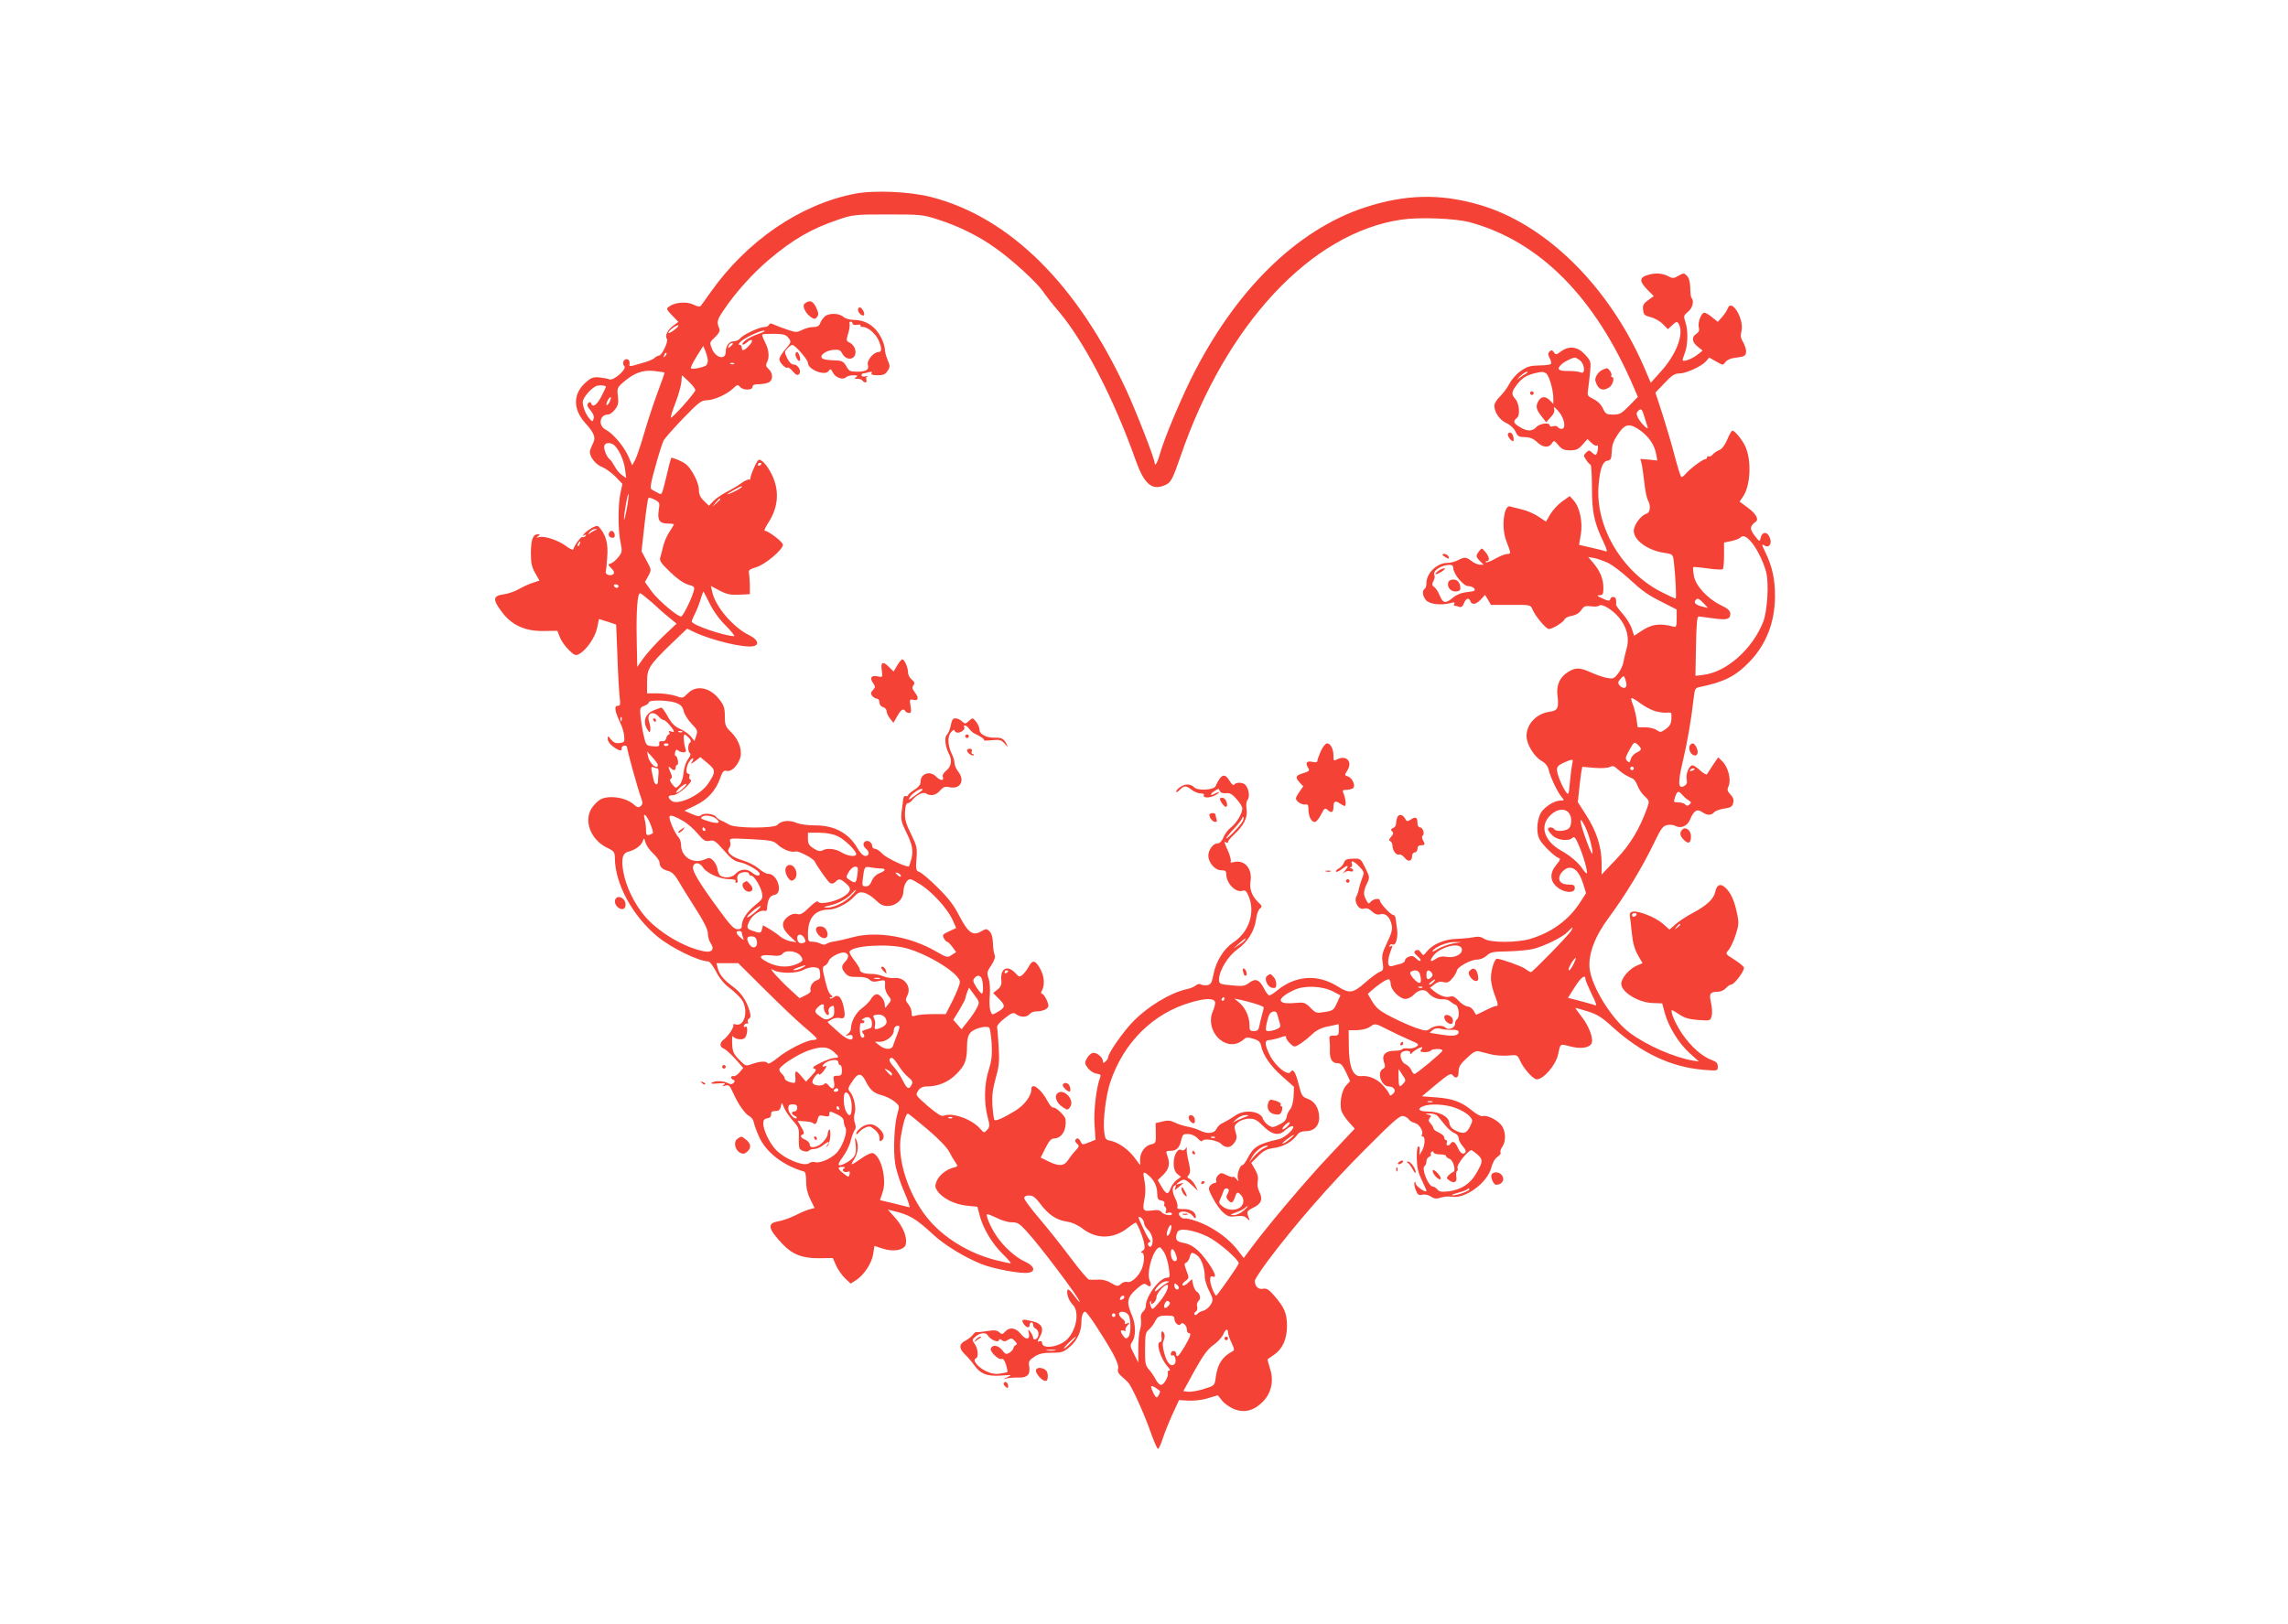 <?xml version="1.0" standalone="no"?>
<!DOCTYPE svg PUBLIC "-//W3C//DTD SVG 20010904//EN"
 "http://www.w3.org/TR/2001/REC-SVG-20010904/DTD/svg10.dtd">
<svg version="1.0" xmlns="http://www.w3.org/2000/svg"
 width="1280pt" height="909pt" viewBox="0 0 1280 909"
 preserveAspectRatio="xMidYMid meet">
<g transform="translate(0,909) scale(0.1,-0.1)"
fill="#f44336" stroke="none">
<path d="M4783 8006 c-306 -59 -607 -265 -811 -556 -25 -36 -49 -69 -53 -73
-3 -5 -21 -1 -39 8 -37 19 -104 14 -136 -10 -18 -13 -17 -15 16 -50 l35 -36
-28 -21 c-33 -24 -49 -58 -36 -74 10 -13 -28 -94 -45 -94 -5 0 -17 -6 -25 -14
-9 -7 -34 -18 -56 -24 -22 -6 -50 -14 -63 -18 -13 -3 -22 -3 -21 2 4 21 -2 34
-15 34 -19 0 -27 -25 -13 -39 16 -16 -61 -83 -83 -74 -8 4 -34 8 -56 11 -35 3
-47 -1 -77 -28 -72 -63 -73 -149 -3 -227 53 -59 61 -82 41 -119 -8 -16 -15
-35 -15 -42 0 -30 31 -70 67 -85 21 -8 55 -33 77 -55 l38 -40 -11 -51 c-14
-67 -14 -202 0 -274 11 -52 10 -58 -12 -85 -13 -17 -32 -32 -42 -35 -17 -5
-17 -7 3 -27 15 -15 19 -25 12 -32 -14 -14 -48 -5 -43 13 2 8 6 44 8 80 6 70
-5 118 -36 158 -17 22 -19 22 -48 8 -16 -9 -36 -24 -44 -33 -12 -15 -12 -16 0
-9 10 5 12 4 7 -4 -4 -6 -12 -9 -17 -6 -7 5 -43 -42 -52 -69 -2 -6 -20 3 -40
18 -42 32 -122 59 -151 50 -17 -4 -18 -3 -6 5 13 9 13 11 -2 11 -27 0 -38 -32
-38 -107 0 -53 5 -77 24 -110 l24 -42 -36 -12 c-21 -6 -55 -22 -78 -35 -22
-13 -62 -27 -87 -30 -60 -8 -62 -29 -9 -99 55 -74 131 -108 233 -106 l77 1 15
-38 c8 -20 31 -52 50 -70 29 -29 38 -32 55 -23 42 22 91 93 102 145 l11 52 48
-15 48 -16 7 -174 c3 -96 9 -198 12 -227 6 -47 5 -54 -11 -54 -20 0 -16 -30
15 -95 11 -22 21 -56 22 -75 3 -32 1 -35 -26 -38 -22 -3 -34 3 -48 20 -17 22
-18 22 -18 2 0 -11 13 -30 30 -42 32 -24 51 -28 48 -10 -2 6 4 13 13 15 9 2
16 -2 17 -9 1 -19 58 -226 76 -275 13 -37 13 -43 0 -54 -12 -10 -19 -8 -37 8
-44 40 -137 55 -187 30 -13 -7 -35 -28 -48 -47 -49 -72 -8 -180 86 -225 38
-18 41 -23 42 -59 1 -143 100 -323 238 -437 78 -64 230 -138 283 -139 9 0 28
-24 45 -57 19 -38 46 -70 78 -94 26 -20 56 -49 67 -65 37 -57 15 -149 -33
-137 -13 3 -20 2 -16 -2 8 -9 -27 -63 -54 -83 -23 -17 -23 -41 1 -50 10 -4 39
-30 64 -57 l45 -51 -20 -24 c-11 -14 -27 -24 -34 -22 -17 4 -19 -15 -1 -21 9
-3 9 -8 1 -17 -9 -9 -17 -9 -32 -1 -25 13 -72 14 -91 2 -8 -5 5 -7 35 -4 38 3
46 2 34 -7 -12 -9 -11 -10 8 -5 19 6 25 0 43 -40 28 -63 66 -118 91 -131 12
-6 23 -22 25 -34 2 -13 15 -50 30 -82 38 -86 135 -161 251 -194 8 -2 12 -23
12 -57 0 -37 8 -68 24 -100 l23 -47 -26 -7 c-14 -3 -51 -18 -81 -34 -30 -15
-74 -30 -97 -34 -63 -10 -57 -41 26 -128 54 -57 111 -79 203 -78 l77 1 19 -43
c11 -23 33 -55 50 -71 l31 -29 30 19 c45 29 88 95 96 147 l7 45 45 -15 c62
-21 127 -8 131 27 6 41 -16 95 -59 144 l-42 47 29 -7 c95 -23 126 -42 224
-132 64 -60 177 -128 271 -166 72 -28 224 -56 264 -48 41 7 31 38 -19 61 -55
24 -125 88 -165 150 -31 48 -57 109 -49 116 2 2 26 -7 53 -20 26 -14 65 -25
85 -25 32 0 44 -7 81 -48 74 -79 299 -378 299 -397 0 -5 -14 12 -32 36 -18 25
-33 38 -36 31 -7 -21 7 -61 30 -84 37 -37 22 -137 -30 -191 -43 -45 -142 -60
-142 -22 0 9 -6 12 -15 9 -13 -5 -13 -2 1 23 28 48 14 77 -43 90 -53 13 -62
10 -47 -14 14 -23 34 -28 34 -9 0 9 5 16 10 16 6 0 10 -7 10 -15 0 -9 7 -18
15 -21 8 -4 15 -16 15 -29 0 -13 -7 -25 -15 -29 -9 -3 -15 0 -15 7 0 7 -7 22
-15 33 -15 18 -15 18 -9 -8 8 -36 -17 -38 -44 -4 -27 35 -63 42 -87 16 -16
-18 -20 -19 -35 -5 -13 11 -27 13 -70 6 -30 -5 -57 -7 -59 -5 -2 2 -11 -6 -20
-17 -9 -11 -27 -25 -41 -32 -35 -18 -36 -43 -3 -75 16 -15 39 -42 52 -60 35
-50 73 -65 150 -60 63 5 65 5 36 -9 -24 -11 -25 -13 -5 -7 14 3 43 6 66 5 50
-2 69 16 62 62 -5 28 -1 35 29 55 26 17 49 22 97 22 57 0 66 3 102 34 40 34
64 86 64 139 0 32 9 57 21 57 11 0 103 -141 156 -236 22 -41 32 -70 28 -83 -4
-14 1 -27 17 -41 13 -11 30 -27 38 -35 19 -17 94 -182 131 -290 16 -44 32 -81
37 -83 4 -1 16 24 26 55 10 32 35 94 55 138 l37 80 51 -3 c29 -2 77 3 109 13
l57 17 24 -30 c13 -17 44 -38 68 -48 58 -22 110 -8 159 41 48 48 64 118 41
186 -9 28 -15 52 -13 53 2 2 18 13 36 25 48 33 72 88 72 163 -1 70 -14 101
-72 168 -30 34 -42 42 -63 38 -26 -5 -45 14 -45 45 0 7 33 58 74 113 145 194
343 422 538 617 171 172 201 197 220 191 13 -3 26 -12 30 -19 4 -7 19 -16 33
-19 26 -7 51 -49 39 -67 -3 -5 0 -9 5 -9 16 0 13 -51 -4 -80 l-15 -25 2 25 c2
14 -1 25 -7 25 -6 0 -10 -28 -9 -67 1 -51 8 -81 28 -121 14 -30 26 -57 26 -61
0 -15 -60 26 -61 42 0 11 -2 12 -6 4 -3 -7 1 -27 8 -43 10 -25 16 -29 36 -25
14 4 33 0 48 -10 19 -13 31 -14 55 -6 16 6 45 8 64 5 74 -12 196 78 218 160 7
29 21 53 35 63 13 8 21 19 18 24 -4 6 1 20 9 32 23 32 20 90 -5 122 -24 30
-82 58 -104 50 -8 -3 -34 10 -58 30 -61 50 -109 68 -202 75 l-80 6 80 67 c66
55 82 64 91 52 19 -24 34 -16 34 19 0 27 9 42 46 76 33 32 51 42 67 38 12 -3
42 -11 67 -17 25 -7 68 -9 97 -7 51 5 52 5 68 -31 20 -44 73 -102 92 -102 38
0 105 78 119 137 14 66 10 62 66 48 55 -15 101 -11 119 11 18 22 -8 98 -53
155 -21 27 -37 49 -34 49 2 0 33 -9 69 -20 52 -16 79 -33 138 -87 164 -148
329 -225 512 -240 77 -6 77 -6 77 19 0 18 -8 27 -34 36 -52 19 -114 73 -162
142 -38 54 -70 127 -61 137 2 1 20 -9 42 -24 29 -20 55 -27 106 -31 67 -5 68
-4 75 23 4 15 2 48 -4 74 -12 51 -5 61 39 61 14 0 34 9 44 20 10 11 23 20 29
20 19 0 78 80 72 96 -3 8 -28 28 -55 45 -49 30 -49 32 -32 51 10 10 28 48 40
83 19 60 20 70 8 127 -15 71 -35 114 -66 142 -27 24 -47 15 -55 -24 -8 -40
-47 -77 -126 -119 -34 -18 -77 -46 -96 -63 l-34 -30 -40 35 c-41 35 -135 72
-167 65 -12 -2 -17 -11 -15 -23 2 -11 7 -54 11 -96 5 -53 15 -89 33 -122 l27
-47 -33 -14 c-40 -17 -86 -70 -86 -101 0 -47 96 -106 176 -108 l53 -2 15 -56
c22 -77 77 -166 138 -222 l52 -47 -34 5 c-107 19 -256 84 -352 155 -99 74
-212 254 -225 359 -9 80 29 181 108 287 88 118 187 281 249 410 42 87 52 102
77 107 15 3 36 1 46 -5 31 -16 67 -1 82 36 21 50 39 61 67 42 28 -20 52 -20
67 -2 6 8 32 17 56 21 37 5 46 11 51 31 5 18 0 32 -15 48 -19 20 -20 27 -10
49 15 34 -4 107 -36 137 l-23 22 -29 -43 c-15 -24 -31 -47 -34 -52 -3 -4 -21
6 -39 23 -18 17 -38 29 -44 27 -19 -6 -36 -51 -30 -79 4 -20 0 -29 -15 -37
-33 -18 -35 19 -7 137 25 104 48 237 61 354 5 49 10 59 28 62 141 29 204 60
282 140 96 99 145 224 145 371 0 96 -15 164 -55 247 -21 43 -21 46 -3 35 23
-15 41 7 31 38 -12 41 -44 44 -53 5 -6 -24 -6 -23 -34 13 -29 37 -27 53 7 78
18 13 0 45 -45 78 l-46 34 18 26 c45 64 50 212 11 289 -20 39 -57 82 -69 82
-5 0 -18 -22 -29 -50 -14 -32 -30 -53 -45 -59 -13 -5 -30 -16 -37 -25 -7 -9
-17 -13 -22 -10 -5 3 -9 0 -9 -5 0 -6 -5 -11 -11 -11 -14 0 -88 -56 -111 -84
-9 -11 -20 -18 -23 -14 -4 4 -21 58 -37 120 -16 62 -47 166 -68 232 l-39 119
51 53 c40 43 57 54 82 54 38 0 124 39 150 68 l18 21 39 -22 c38 -22 38 -22 52
-3 10 13 31 22 63 25 41 5 50 10 52 29 2 13 -5 37 -15 55 -15 24 -17 40 -11
62 18 67 -55 190 -77 128 -3 -10 -17 -31 -30 -46 l-25 -28 -31 25 c-17 14 -36
26 -44 26 -17 0 -39 -55 -31 -83 4 -16 0 -26 -14 -35 -28 -17 -25 -47 8 -72
l27 -22 -29 -23 c-29 -23 -74 -40 -82 -32 -2 2 3 20 11 40 18 43 20 131 3 177
-10 31 -9 35 15 55 26 20 36 62 20 78 -4 4 -7 30 -7 57 -1 33 -7 55 -19 67
-16 16 -18 16 -47 0 -27 -16 -32 -16 -59 -2 -35 18 -76 19 -120 4 -40 -14 -39
-35 5 -80 l36 -36 -32 -23 c-25 -18 -31 -28 -28 -54 3 -27 8 -32 43 -41 22 -5
53 -23 68 -39 l28 -28 25 23 c21 20 26 21 34 9 34 -54 -10 -173 -102 -273
l-53 -59 -38 89 c-197 452 -550 800 -921 907 -219 64 -415 59 -641 -15 -383
-126 -729 -468 -973 -961 -69 -142 -148 -331 -173 -418 -12 -45 -29 -75 -29
-52 0 23 -103 288 -158 407 -274 593 -652 968 -1091 1082 -120 31 -319 40
-428 19z m469 -146 c110 -35 227 -93 317 -158 96 -68 231 -192 266 -243 16
-24 56 -75 89 -113 142 -168 308 -489 427 -825 49 -139 91 -177 164 -147 36
15 44 31 90 164 254 739 731 1249 1235 1323 102 15 303 7 384 -15 390 -107
700 -419 916 -924 l23 -53 -49 -50 c-42 -43 -53 -49 -89 -49 -37 0 -43 3 -58
35 -10 22 -31 42 -53 52 -34 17 -35 19 -29 58 3 22 8 66 11 97 5 54 4 58 -29
94 -41 45 -89 51 -135 17 -26 -19 -29 -20 -39 -4 -9 13 -14 13 -24 4 -10 -10
-10 -17 1 -38 7 -14 10 -28 6 -32 -4 -4 -34 -8 -66 -8 -49 -1 -67 -6 -102 -31
-24 -16 -52 -48 -64 -72 -12 -23 -36 -55 -53 -71 -17 -16 -31 -39 -31 -51 0
-37 29 -80 68 -98 22 -10 42 -29 50 -47 12 -26 19 -31 53 -31 29 -1 48 -9 68
-28 32 -31 66 -34 83 -7 11 18 13 17 36 -10 19 -23 32 -29 66 -29 34 0 46 6
69 31 l28 32 23 -22 c12 -12 26 -18 29 -14 9 8 9 -20 1 -42 -6 -14 -8 -14 -26
1 -17 16 -20 16 -35 1 -15 -15 -15 -18 1 -41 9 -14 20 -26 24 -26 4 0 8 -57 8
-127 0 -139 12 -197 64 -305 22 -47 24 -58 11 -53 -9 4 -46 13 -82 21 l-65 15
9 54 c13 68 -4 154 -38 193 l-23 26 -41 -29 c-23 -16 -53 -48 -67 -71 l-25
-43 -42 28 c-23 16 -64 33 -92 40 -27 7 -58 14 -67 17 -35 10 -50 -118 -22
-191 28 -72 28 -75 6 -75 -11 0 -41 -12 -66 -26 -26 -15 -50 -24 -53 -20 -4 3
-1 6 5 6 18 0 14 25 -8 51 -20 24 -20 24 -35 5 -20 -26 -19 -32 5 -56 l20 -20
-21 0 c-11 0 -32 9 -46 20 -31 24 -39 24 -77 5 -15 -8 -42 -15 -58 -15 -59 0
-118 -57 -118 -113 0 -14 -4 -29 -10 -32 -15 -10 -12 -41 8 -64 19 -22 83 -30
136 -16 21 6 27 5 22 -4 -4 -6 -3 -11 3 -11 5 0 16 -3 25 -6 11 -4 19 2 26 20
11 29 28 34 36 11 9 -22 32 -18 59 11 l23 25 17 -28 16 -28 111 0 c109 1 111
0 121 -25 16 -38 76 -110 92 -110 20 0 82 38 88 54 3 8 22 17 41 20 23 4 42
16 53 33 14 21 22 24 54 20 20 -3 41 -1 46 4 13 13 71 -21 107 -63 47 -54 63
-117 46 -177 -7 -25 -15 -59 -18 -76 -2 -16 -15 -45 -29 -63 -22 -29 -28 -32
-61 -26 -20 3 -60 17 -89 30 -63 29 -88 30 -130 4 -46 -28 -67 -73 -60 -131 9
-71 2 -86 -44 -92 -73 -10 -129 -68 -129 -136 0 -45 41 -114 84 -139 24 -14
36 -30 41 -54 9 -38 50 -125 73 -150 14 -17 13 -18 -7 -18 -29 0 -70 -22 -100
-54 -31 -33 -41 -119 -18 -163 16 -31 84 -97 108 -105 10 -3 7 -13 -14 -37
-38 -46 -37 -91 4 -125 39 -33 99 -37 99 -6 0 16 -7 20 -34 20 -44 0 -63 22
-48 55 7 14 24 30 38 36 37 13 69 -17 91 -87 l16 -52 -32 -50 c-64 -100 -160
-170 -280 -206 -74 -22 -223 -22 -257 0 -18 12 -34 15 -62 9 -20 -4 -64 -8
-97 -9 -67 -3 -131 -31 -163 -71 -19 -24 -20 -24 -33 -5 -10 14 -18 17 -29 11
-12 -8 -10 -13 9 -31 14 -11 21 -23 18 -26 -3 -4 -13 1 -22 10 -9 9 -20 16
-25 16 -19 0 -40 -13 -40 -25 0 -7 -12 -16 -27 -19 -16 -4 -35 -9 -44 -12 -30
-9 -31 31 -3 100 6 15 4 17 -6 11 -9 -5 -11 -4 -6 4 4 6 11 9 16 6 18 -11 32
37 26 84 -4 25 -8 54 -9 64 -1 9 -7 17 -13 17 -14 0 -74 66 -74 80 0 16 -36
11 -51 -6 -11 -14 -14 -13 -25 8 -18 31 -17 51 3 93 17 35 16 37 -9 88 -25 52
-27 53 -68 52 -34 -1 -45 -5 -51 -22 -4 -12 -18 -27 -29 -33 -12 -6 -19 -14
-16 -18 4 -3 20 4 36 17 33 24 39 18 13 -13 -14 -16 -15 -18 -2 -8 9 7 24 10
33 6 9 -3 16 -1 16 5 0 6 -6 11 -12 12 -10 0 -10 2 -1 5 7 3 9 12 6 20 -9 24
12 16 42 -16 27 -29 28 -32 16 -63 -7 -17 -15 -43 -18 -57 -2 -14 -9 -35 -15
-47 -15 -31 14 -77 43 -68 14 5 28 0 44 -15 17 -16 31 -21 48 -16 30 7 54 -17
63 -62 5 -23 -2 -47 -26 -97 -27 -56 -31 -73 -25 -110 6 -41 4 -46 -17 -54
-13 -5 -49 -32 -81 -60 -68 -60 -88 -62 -152 -22 -114 72 -239 63 -343 -24
-16 -14 -35 -25 -41 -25 -6 0 -19 17 -30 39 -26 50 -47 58 -83 31 -25 -19 -37
-20 -98 -14 -67 6 -70 8 -70 33 0 49 49 130 102 168 58 42 96 102 105 169 3
27 13 54 22 60 13 10 12 15 -10 35 -36 35 -50 74 -43 118 11 70 -33 121 -93
107 -16 -5 -22 -3 -18 3 3 6 -3 32 -14 57 -24 53 -25 58 -11 49 6 -3 10 -2 10
4 0 5 14 22 31 38 56 51 80 98 73 143 -4 26 -2 45 6 55 13 16 7 60 -12 82 -13
16 -54 17 -64 2 -3 -6 -14 2 -25 21 -28 46 -47 39 -79 -30 -10 -22 -103 -26
-120 -5 -7 8 -24 15 -38 15 -25 0 -62 -25 -62 -42 0 -4 9 1 20 12 25 25 35 25
67 0 14 -11 37 -20 50 -20 13 0 22 -4 18 -9 -9 -16 28 -18 58 -4 15 7 27 16
27 19 0 2 -9 0 -21 -6 -30 -17 -34 -6 -5 13 22 15 25 15 30 1 4 -10 16 -14 34
-13 22 3 36 -5 60 -33 18 -19 32 -43 32 -52 0 -28 -31 -80 -62 -105 -17 -13
-37 -39 -44 -58 -9 -21 -21 -33 -34 -33 -23 0 -50 -36 -50 -68 0 -39 37 -82
71 -82 23 0 29 -4 29 -20 0 -53 52 -107 91 -95 15 5 22 -1 34 -29 39 -92 3
-202 -86 -260 -52 -35 -96 -105 -110 -177 -9 -48 -15 -58 -34 -62 -13 -2 -30
0 -37 4 -7 5 -19 2 -28 -5 -8 -8 -30 -17 -49 -21 -94 -20 -225 -100 -308 -188
-54 -57 -133 -171 -133 -192 0 -7 -7 -18 -15 -25 -12 -10 -15 -10 -15 2 0 21
-35 50 -56 46 -10 -2 -25 -15 -33 -30 -14 -25 -14 -29 5 -55 12 -16 33 -29 48
-31 21 -3 26 -7 21 -20 -21 -54 -37 -184 -32 -264 l6 -86 -37 -15 c-35 -14
-38 -14 -46 4 -10 20 -21 24 -30 10 -3 -5 1 -14 9 -21 14 -12 13 -16 -8 -39
-14 -14 -32 -38 -42 -53 -21 -34 -52 -36 -110 -7 l-43 21 27 54 c20 40 32 53
49 53 43 2 70 49 63 108 -3 19 -54 68 -68 65 -7 -2 -21 14 -32 35 -35 68 -91
110 -91 68 0 -38 -40 -91 -92 -122 -70 -42 -107 -58 -115 -50 -3 4 -8 39 -11
80 -3 55 1 91 18 152 19 67 22 95 17 175 -3 52 -7 102 -9 111 -2 9 16 31 43
51 40 31 48 34 64 22 25 -18 59 -18 75 1 7 8 22 15 34 15 36 0 64 11 70 27 6
16 -23 73 -37 73 -4 0 -3 9 3 19 16 31 12 80 -12 122 -26 46 -42 49 -62 11 -8
-15 -23 -35 -33 -45 -19 -16 -21 -16 -43 8 -45 48 -86 25 -78 -44 2 -21 -4
-35 -22 -49 l-24 -19 33 -33 c37 -37 36 -48 -8 -73 -31 -18 -31 -18 -40 6 -5
13 -7 51 -4 84 3 35 1 75 -6 96 -11 32 -10 39 15 76 18 28 24 46 18 58 -4 10
-9 40 -9 66 -1 30 -8 55 -19 65 -16 16 -19 16 -47 0 -46 -27 -72 -9 -122 86
-30 60 -62 101 -121 159 -44 44 -90 83 -102 87 -20 8 -21 13 -17 74 5 60 3 71
-30 138 -29 58 -36 83 -34 123 1 31 7 50 14 50 7 0 18 7 25 16 24 30 62 49 78
39 26 -17 56 -11 79 16 18 20 28 24 51 19 62 -14 91 36 50 88 -11 14 -20 35
-20 47 0 11 -6 33 -14 48 -24 49 -27 99 -6 124 11 13 19 17 20 11 0 -7 8 -13
19 -13 21 0 45 23 34 33 -3 4 -1 7 5 7 6 0 17 -8 24 -18 7 -10 20 -22 28 -26
37 -17 59 -33 55 -38 -3 -3 17 -3 45 0 43 4 52 1 70 -19 20 -23 20 -23 11 -2
-15 29 -28 36 -65 35 -46 -2 -86 19 -86 44 0 12 -9 32 -19 45 -19 23 -19 24
-40 5 -20 -18 -22 -18 -39 -3 -10 10 -26 17 -36 17 -17 0 -20 -5 -30 -52 -4
-15 -12 -33 -19 -40 -15 -13 -9 -67 11 -105 20 -36 14 -73 -14 -95 -14 -11
-23 -26 -20 -34 10 -25 -13 -25 -38 1 -34 34 -86 16 -86 -30 0 -16 -11 -30
-35 -45 -19 -12 -35 -26 -35 -31 0 -4 -6 -6 -12 -4 -8 3 -14 -4 -15 -17 -2
-13 -6 -45 -9 -71 -5 -41 -2 -58 24 -110 37 -75 43 -108 30 -156 -6 -20 -11
-37 -13 -39 -8 -9 -124 45 -147 69 -15 16 -34 29 -42 29 -9 0 -16 6 -16 13 0
19 -20 36 -36 30 -18 -7 -18 -27 1 -43 21 -17 19 -40 -4 -40 -12 0 -29 17 -45
45 -49 84 -130 127 -237 126 -39 0 -84 6 -105 15 -39 17 -85 11 -105 -12 -16
-20 -233 -20 -269 1 -14 8 -35 19 -47 24 -11 5 -24 14 -27 20 -11 16 -66 24
-82 10 -12 -9 -22 -8 -54 6 l-41 18 60 29 c69 33 114 82 139 151 14 40 20 47
38 43 24 -6 57 24 73 67 16 43 -3 104 -47 148 -34 33 -37 42 -37 91 0 45 -5
61 -29 92 -52 69 -129 85 -177 37 -29 -29 -30 -30 -70 -15 -23 7 -68 14 -100
14 l-59 0 0 63 c0 76 11 94 137 216 l87 83 35 -17 c101 -49 295 -95 340 -80
31 9 18 38 -27 60 -91 44 -192 163 -208 245 l-7 31 49 -26 c40 -21 60 -25 109
-23 l60 3 0 50 c-1 28 -3 58 -5 69 -4 15 4 21 41 32 50 15 149 98 149 126 0
15 -82 78 -102 78 -4 0 3 17 16 38 62 92 69 188 21 282 -27 53 -62 88 -74 74
-15 -16 -50 -103 -43 -107 4 -2 1 -2 -6 0 -7 1 -28 -8 -45 -21 -18 -13 -54
-35 -82 -49 -27 -14 -61 -37 -74 -51 l-25 -26 -28 27 c-20 19 -28 36 -28 62 0
22 -12 57 -31 89 -24 42 -40 58 -76 74 -24 11 -46 18 -48 16 -1 -1 -13 -43
-24 -93 -31 -125 -26 -116 -53 -102 -13 7 -28 15 -34 19 -8 6 -2 43 23 129 18
67 39 132 46 145 7 12 56 68 109 123 84 87 102 101 130 101 41 0 115 33 149
66 23 22 27 23 39 9 17 -20 70 -20 70 0 0 11 11 15 36 15 19 0 44 5 55 10 25
14 24 52 -1 75 -15 13 -17 22 -10 36 16 28 12 71 -10 114 -11 21 -18 41 -15
43 2 3 33 4 67 4 52 -1 65 -5 79 -23 17 -22 16 -24 -17 -63 -19 -22 -34 -47
-34 -56 0 -19 37 -56 46 -47 3 3 17 -6 29 -21 18 -20 26 -24 35 -16 16 16 -5
54 -30 54 -12 0 -25 13 -36 35 -16 34 -16 37 1 55 10 11 22 20 27 20 16 0 88
-83 88 -101 0 -37 94 -74 115 -46 11 15 13 14 25 -9 15 -28 56 -42 73 -25 6 6
25 11 41 11 24 0 27 -3 16 -10 -12 -8 -11 -10 7 -10 12 0 25 -4 28 -10 10 -15
28 -12 22 4 -3 8 -1 17 6 20 7 3 2 3 -10 0 -13 -3 -23 -1 -23 5 0 6 3 11 8 11
4 0 18 3 31 7 17 4 22 3 17 -5 -5 -8 5 -12 33 -12 32 0 44 5 56 24 15 22 15
28 1 61 -9 21 -16 48 -16 62 0 13 -9 40 -19 61 -35 68 -88 102 -158 102 -20 0
-45 8 -55 17 -23 21 -80 22 -103 3 -9 -8 -21 -24 -26 -37 -6 -17 -16 -23 -39
-23 -17 0 -45 -7 -62 -16 -30 -15 -36 -15 -82 1 -28 9 -62 22 -75 28 -19 9
-25 9 -28 0 -3 -7 -14 -13 -26 -13 -29 0 -118 -42 -136 -63 -7 -10 -24 -17
-37 -17 -25 0 -44 -26 -44 -59 0 -47 -55 -36 -77 17 -14 35 -14 36 17 65 21
20 29 35 25 46 -17 39 -14 50 24 106 63 95 163 206 253 282 134 113 235 172
385 223 85 29 94 30 280 30 187 0 196 -1 285 -30z m-482 -581 c0 -7 10 -9 25
-7 13 3 22 1 19 -3 -3 -5 3 -9 14 -9 28 0 72 -38 88 -76 18 -43 18 -64 -1 -64
-28 0 -67 -48 -60 -71 9 -28 -9 -39 -62 -39 -37 0 -44 4 -58 30 -11 21 -23 30
-43 32 -65 3 -80 5 -91 12 -21 14 17 44 59 48 32 3 41 0 51 -19 27 -51 87 -33
73 21 -3 15 -17 32 -29 38 -21 9 -22 12 -10 52 7 22 10 47 8 54 -3 6 0 12 6
12 6 0 11 -5 11 -11z m-995 -33 c-16 -13 -32 -22 -35 -19 -7 6 39 43 54 43 6
0 -2 -11 -19 -24z m467 -25 c-51 -17 -97 -49 -87 -59 3 -3 14 3 25 13 29 26
38 9 10 -20 -27 -28 -40 -32 -40 -10 0 8 -5 15 -11 15 -8 0 -8 4 1 15 17 20
110 65 134 65 12 -1 -3 -9 -32 -19z m-142 -55 c0 -2 -7 -9 -15 -16 -13 -11
-14 -10 -9 4 5 14 24 23 24 12z m-140 -93 c0 -12 -5 -25 -11 -29 -20 -12 -79
-22 -84 -15 -2 5 12 34 32 66 l37 59 13 -30 c6 -16 12 -39 13 -51z m-239 24
c-10 -9 -11 -8 -5 6 3 10 9 15 12 12 3 -3 0 -11 -7 -18z m5117 -23 c28 -20 33
-81 5 -68 -10 5 -42 8 -70 8 -57 -1 -67 11 -35 39 15 14 56 34 72 36 3 1 16
-6 28 -15z m-4731 -20 c-3 -3 -12 -4 -19 -1 -8 3 -5 6 6 6 11 1 17 -2 13 -5z
m-390 -49 c2 -1 -15 -50 -37 -108 -22 -59 -56 -161 -75 -227 -19 -66 -42 -135
-51 -152 l-17 -32 -22 51 c-26 57 -85 127 -127 149 -43 22 -34 84 13 84 10 0
27 12 39 28 18 22 21 36 17 74 -6 44 -4 49 30 79 60 52 109 70 173 63 30 -4
56 -7 57 -9z m4818 -7 c-11 -6 -29 -18 -40 -27 -12 -9 -8 -4 7 12 16 15 34 27
41 27 6 0 3 -6 -8 -12z m114 3 c17 -11 40 -90 41 -138 l0 -33 -21 21 c-25 25
-50 21 -65 -10 -14 -27 -9 -45 24 -86 l22 -28 25 28 c18 19 24 33 19 48 -4 14
3 10 25 -15 34 -39 44 -98 17 -98 -8 0 -18 5 -21 10 -4 6 -15 8 -26 5 -11 -4
-19 -2 -19 4 0 19 -56 12 -75 -9 -23 -25 -51 -25 -92 0 -37 22 -40 32 -17 51
20 16 14 82 -10 108 -22 24 -20 39 9 77 28 37 54 54 100 65 42 10 48 10 64 0z
m-4796 -46 c21 -20 37 -41 37 -48 0 -14 -130 -160 -137 -154 -2 3 9 40 26 83
17 44 31 96 33 117 1 20 3 37 4 37 0 0 17 -16 37 -35z m-463 -30 c0 -2 -12
-26 -26 -54 -26 -49 -48 -64 -57 -38 -3 9 -8 9 -16 1 -9 -8 -6 -18 12 -40 16
-19 22 -35 18 -47 -6 -18 -7 -18 -23 0 -20 21 -38 67 -38 93 0 26 56 88 83 92
21 4 47 0 47 -7z m20 -85 c-6 -12 -14 -19 -17 -17 -2 3 1 15 7 27 6 12 14 19
17 17 2 -3 -1 -15 -7 -27z m5789 -81 c7 -23 15 -48 18 -58 10 -25 -36 18 -53
50 -10 20 -10 29 -1 38 18 18 23 14 36 -30z m-21 -79 c48 -36 78 -80 87 -131
l7 -36 -48 5 -47 4 7 -28 c4 -16 10 -63 15 -104 4 -41 13 -85 19 -97 19 -34
15 -71 -8 -78 -31 -10 -70 -63 -70 -96 0 -53 80 -110 172 -123 46 -7 47 -8 52
-49 9 -73 16 -207 10 -207 -2 0 -34 14 -69 32 -227 110 -381 368 -362 601 8
95 23 135 50 139 19 3 22 10 24 52 1 37 10 60 35 97 40 59 65 63 126 19z
m-5736 -87 c27 -31 48 -81 55 -130 l6 -48 -23 16 c-13 8 -31 30 -41 49 -10 18
-22 36 -27 39 -15 10 -32 48 -32 70 0 27 40 29 62 4z m818 -97 c0 -3 -4 -8
-10 -11 -5 -3 -10 -1 -10 4 0 6 5 11 10 11 6 0 10 -2 10 -4z m-110 -131 c0 -2
-18 -14 -40 -25 -22 -11 -40 -18 -40 -15 0 2 17 13 38 24 42 23 42 23 42 16z
m-644 -125 c-8 -41 -14 -66 -15 -56 -1 27 21 153 25 141 2 -5 -2 -44 -10 -85z
m179 -6 c-8 -55 5 -74 51 -74 19 0 34 -2 34 -5 0 -2 -11 -20 -24 -40 -14 -20
-29 -55 -35 -78 -5 -23 -13 -52 -17 -65 -6 -20 3 -33 54 -82 38 -37 74 -63
100 -71 39 -11 40 -13 31 -43 -13 -44 -59 -136 -69 -136 -21 0 -130 93 -164
140 l-38 53 19 34 c18 34 18 34 -10 86 l-28 52 16 145 c9 80 19 148 22 152 2
5 18 1 35 -8 29 -15 30 -18 23 -60z m345 63 c0 -2 -10 -12 -22 -23 l-23 -19
19 23 c18 21 26 27 26 19z m-700 -174 c-8 -3 -22 -11 -30 -17 -13 -10 -13 -9
-1 7 7 9 21 17 30 16 13 0 14 -1 1 -6z m6462 -60 c33 -35 73 -114 89 -176 16
-64 6 -218 -17 -277 -61 -154 -207 -283 -338 -297 l-41 -5 3 166 c2 121 6 166
15 166 7 0 42 -5 79 -10 78 -11 98 -6 98 25 0 17 -12 29 -54 49 -75 37 -141
109 -150 165 -4 24 -5 45 -3 47 2 3 39 -1 81 -7 42 -6 80 -8 84 -4 4 4 7 39 7
78 l0 71 40 8 c22 5 44 13 49 18 16 16 31 12 58 -17z m-6549 -18 c-3 -9 -8
-14 -10 -11 -3 3 -2 9 2 15 9 16 15 13 8 -4z m5755 -106 c23 -12 73 -49 110
-83 84 -77 109 -95 200 -140 l72 -37 0 -50 c0 -43 -3 -50 -17 -46 -78 21 -124
15 -185 -27 l-36 -24 -13 40 c-7 22 -30 59 -51 83 -21 24 -38 47 -37 52 1 4 1
16 0 26 -1 20 -28 23 -33 3 -2 -10 -11 -10 -43 5 -31 14 -35 18 -17 18 19 1
22 6 22 41 0 50 -18 94 -56 139 l-29 34 35 -6 c19 -4 54 -17 78 -28z m-868
-27 c0 -33 57 -102 84 -102 23 0 44 -16 34 -26 -3 -2 -23 -6 -46 -8 -26 -3
-54 -14 -73 -30 -41 -35 -56 -33 -74 10 -8 21 -22 42 -31 49 -14 9 -14 16 -5
33 7 13 9 27 6 33 -14 22 36 57 83 58 15 1 22 -5 22 -17z m-4670 -102 c0 -5
-4 -10 -9 -10 -6 0 -13 5 -16 10 -3 6 1 10 9 10 9 0 16 -4 16 -10z m510 -97
c20 -41 56 -91 91 -125 32 -32 52 -58 46 -58 -55 1 -237 63 -237 82 0 5 8 25
19 46 10 20 24 56 31 80 7 23 14 42 15 42 1 0 17 -30 35 -67z m-322 5 c31 -29
75 -68 97 -85 l40 -33 -76 -72 c-41 -40 -91 -95 -110 -122 l-34 -48 -3 153
c-3 164 4 259 19 259 5 0 35 -24 67 -52z m5883 -4 l24 -26 -30 7 c-37 9 -49
20 -41 34 11 17 20 13 47 -15z m-432 -456 c1 -22 -22 -23 -39 -3 -10 13 -9 19
6 36 17 19 19 19 25 2 4 -10 8 -26 8 -35z m162 -148 c22 -6 51 -10 64 -8 13 2
24 0 25 -4 3 -51 -2 -66 -30 -87 -28 -20 -32 -21 -52 -6 -13 8 -41 15 -64 15
l-42 0 -7 48 c-4 26 -13 61 -20 79 -7 17 -11 34 -8 36 3 3 25 -10 49 -28 25
-19 63 -39 85 -45z m-5477 46 c25 -10 36 -22 41 -46 4 -17 23 -48 43 -69 34
-35 36 -41 27 -68 l-10 -30 -19 24 c-10 14 -38 34 -61 44 -31 14 -48 31 -69
69 -15 27 -31 50 -35 50 -5 0 -24 -7 -44 -15 -46 -19 -61 -59 -39 -101 13 -23
17 -26 20 -11 2 10 -1 31 -6 46 -17 48 19 68 53 31 10 -11 23 -20 30 -20 10 0
55 -52 55 -64 0 -3 -7 -2 -17 1 -11 4 -14 3 -9 -5 4 -7 3 -12 -2 -12 -5 0 -12
-9 -15 -21 -3 -13 -12 -19 -24 -17 -12 2 -17 -2 -15 -14 2 -14 -4 -17 -35 -14
-36 3 -39 6 -49 48 -7 25 -15 72 -19 106 -7 60 -6 62 19 72 14 5 26 14 26 20
0 15 115 12 154 -4z m-307 -98 c-3 -8 -6 -5 -6 6 -1 11 2 17 5 13 3 -3 4 -12
1 -19z m340 -64 c-3 -3 -12 -4 -19 -1 -8 3 -5 6 6 6 11 1 17 -2 13 -5z m37
-33 c11 -12 14 -21 7 -26 -14 -8 -14 -52 -1 -60 6 -4 1 -18 -11 -34 -12 -16
-23 -49 -25 -77 -3 -30 -12 -56 -24 -68 -19 -19 -19 -19 -39 5 -13 16 -16 26
-8 31 8 5 8 14 -1 33 -15 33 -15 42 0 27 16 -16 28 -15 28 3 0 8 4 15 9 15 4
0 6 11 3 25 -2 14 -8 25 -12 25 -5 0 -6 9 -3 21 4 14 9 17 16 10 6 -6 19 -11
30 -11 15 0 17 5 11 23 -10 30 -12 77 -4 77 4 0 15 -9 24 -19z m5326 -63 c0
-5 -11 -14 -25 -20 -14 -6 -28 -22 -32 -36 -5 -20 -8 -22 -20 -10 -12 12 -10
21 13 62 25 45 27 46 45 30 11 -9 19 -21 19 -26z m-5440 28 c0 -11 -19 -15
-25 -6 -3 5 1 10 9 10 9 0 16 -2 16 -4z m-60 -116 c0 -32 -46 7 -54 45 l-6 30
30 -33 c16 -18 30 -37 30 -42z m189 13 c-9 -10 -2 -8 18 6 l31 24 41 -34 c45
-38 46 -48 5 -111 -43 -67 -172 -128 -208 -99 -23 20 -20 31 10 31 29 0 118
80 97 87 -7 2 -9 11 -6 19 3 8 0 14 -6 14 -16 0 -13 42 5 68 9 13 18 21 21 18
3 -3 0 -13 -8 -23z m4927 -5 c-3 -13 -9 -59 -13 -102 -6 -71 -8 -77 -21 -60
-22 29 -52 103 -52 127 0 16 11 27 38 39 50 22 55 22 48 -4z m296 -64 c13 -8
31 -16 40 -20 9 -3 22 -21 28 -38 6 -18 23 -45 39 -60 29 -27 29 -29 16 -67
-42 -117 -95 -206 -174 -288 l-81 -85 0 66 c0 88 -29 177 -86 266 l-47 73 7
67 c4 37 9 81 12 99 l6 32 68 -6 c40 -3 75 -1 86 5 15 8 24 6 41 -10 12 -11
33 -27 45 -34z m-5413 36 c4 0 6 -12 5 -27 -1 -16 -3 -36 -3 -45 -1 -28 -19
-21 -25 10 -16 70 -16 74 0 68 9 -3 19 -6 23 -6z m5461 0 c0 -5 -4 -10 -10
-10 -5 0 -10 5 -10 10 0 6 5 10 10 10 6 0 10 -4 10 -10z m340 -4 c0 -2 -7 -7
-16 -10 -8 -3 -12 -2 -9 4 6 10 25 14 25 6z m-5664 -112 c-15 -14 -31 -23 -33
-20 -3 3 8 16 23 30 16 13 31 22 34 19 3 -2 -8 -16 -24 -29z m1343 -7 c-2 -2
-21 -16 -43 -31 -33 -25 -37 -26 -27 -8 11 21 62 54 70 46 2 -2 2 -5 0 -7z
m4253 -26 c9 -10 24 -24 34 -29 15 -9 17 -13 7 -23 -10 -10 -16 -10 -25 -1 -7
7 -24 12 -39 12 -27 0 -27 1 -18 30 13 35 19 37 41 11z m-638 -97 c23 -22 21
-81 -3 -94 -25 -13 -68 -13 -76 0 -8 13 -35 13 -35 0 0 -6 11 -22 25 -35 26
-27 91 -35 113 -13 9 9 17 -1 35 -43 25 -57 51 -149 44 -156 -2 -2 -12 8 -21
21 -25 38 -66 74 -124 107 -87 49 -116 126 -71 183 35 45 86 58 113 30z
m-5136 -64 c11 -27 18 -51 14 -53 -32 -17 -38 -14 -38 17 1 17 -3 43 -7 59
-13 46 9 30 31 -23z m187 14 c22 -13 57 -44 78 -69 34 -40 43 -45 67 -40 24 5
33 -1 79 -53 40 -47 59 -61 89 -67 40 -7 112 -49 112 -65 0 -16 -20 -12 -46 9
-27 22 -65 18 -90 -10 -18 -20 -59 -25 -83 -10 -8 5 -15 22 -17 37 -2 15 -12
36 -23 47 -17 18 -23 19 -50 7 -65 -27 -131 15 -131 83 0 14 -6 32 -12 39 -24
25 -61 112 -51 121 7 7 29 -1 78 -29z m182 14 c34 -28 1 -31 -67 -6 -20 7 -22
11 -10 19 16 10 58 3 77 -13z m2941 -20 c-19 -30 -88 -99 -88 -89 0 4 20 29
45 55 25 27 45 53 45 59 0 6 3 7 6 4 4 -4 0 -17 -8 -29z m1918 -20 c20 -38 44
-124 43 -153 0 -11 -13 14 -28 55 -45 119 -52 170 -15 98z m-4921 -18 c3 -5 1
-10 -4 -10 -6 0 -11 5 -11 10 0 6 2 10 4 10 3 0 8 -4 11 -10z m740 -39 c39
-17 105 -81 105 -101 0 -17 -48 -11 -82 10 -35 21 -79 26 -107 11 -12 -7 -26
-4 -49 11 -26 16 -32 27 -32 54 l0 34 63 0 c38 0 77 -7 102 -19z m-1030 -98
c19 -17 35 -41 35 -51 0 -23 16 -38 51 -47 16 -4 34 -21 47 -43 11 -20 55 -90
96 -155 54 -84 76 -128 76 -151 0 -17 7 -41 15 -53 24 -34 9 -55 -34 -47 -112
20 -262 110 -338 202 -57 70 -100 160 -115 239 -14 76 -6 109 28 117 38 10 72
35 80 59 7 20 8 20 15 -8 5 -16 24 -44 44 -62z m695 51 c31 -29 77 -46 101
-39 16 5 98 -38 107 -56 14 -29 75 -115 86 -121 9 -5 20 -2 30 7 19 20 26 19
59 -9 33 -27 29 -47 -18 -76 -42 -26 -127 -43 -137 -27 -5 8 -22 -3 -51 -31
-35 -35 -49 -42 -68 -37 -17 4 -33 -1 -52 -15 -39 -31 -35 -65 11 -108 l37
-35 -35 6 c-19 4 -43 16 -55 26 -11 10 -37 28 -58 41 l-38 22 -6 -21 c-6 -24
-9 -25 -52 -10 -35 12 -37 18 -16 59 16 31 62 60 83 53 6 -3 12 1 13 9 3 53
15 76 41 80 51 7 19 118 -34 118 -11 0 -36 13 -54 30 -19 16 -58 36 -88 45
-64 19 -95 47 -77 69 7 8 10 24 6 35 -6 21 -4 21 117 15 110 -6 126 -9 148
-30z m-416 -130 c22 -32 95 -64 147 -64 24 0 38 -4 34 -10 -3 -5 -1 -10 5 -10
7 0 9 7 6 16 -4 9 -1 23 5 30 13 16 59 19 59 4 0 -5 6 -10 13 -10 16 -1 52
-59 60 -98 6 -28 2 -35 -39 -68 -48 -40 -74 -80 -74 -114 0 -15 -6 -20 -24
-20 -19 0 -41 22 -103 108 -110 149 -152 219 -146 242 7 28 38 25 57 -6z m863
-35 c-7 -52 -11 -55 -41 -35 -25 16 -25 16 -8 46 9 16 25 30 36 30 16 0 18 -6
13 -41z m129 31 c33 0 30 -13 -7 -27 -19 -8 -34 -23 -42 -42 -8 -22 -18 -31
-33 -31 -20 0 -22 4 -17 43 8 67 10 70 44 63 18 -3 42 -6 55 -6z m114 -42 c0
-6 -6 -5 -15 2 -8 7 -15 14 -15 16 0 2 7 1 15 -2 8 -4 15 -11 15 -16z m110
-48 c65 -42 142 -126 175 -189 14 -29 25 -54 23 -55 -2 -1 -20 -9 -41 -19 -33
-15 -36 -19 -27 -37 6 -11 14 -20 18 -20 5 0 18 -13 30 -29 l21 -29 -25 -16
c-23 -16 -27 -15 -86 19 -144 84 -332 117 -468 80 -36 -10 -81 -20 -100 -23
-19 -2 -40 -9 -47 -14 -7 -6 -19 -6 -32 1 -11 6 -31 11 -45 11 -24 0 -26 3
-26 44 0 90 40 136 119 136 38 1 102 33 136 69 25 27 34 31 60 25 16 -4 45
-22 63 -40 25 -25 42 -34 67 -34 48 0 88 36 89 82 2 36 20 68 39 68 6 0 31
-14 57 -30z m-386 -61 c-35 -38 -98 -69 -139 -68 -23 1 -18 4 21 13 50 12 98
40 124 71 7 8 15 15 18 15 3 0 -7 -14 -24 -31z m-539 -93 c-22 -19 -42 -32
-45 -29 -6 6 61 63 75 63 5 0 -8 -16 -30 -34z m4930 -16 c-3 -5 -10 -10 -16
-10 -5 0 -9 5 -9 10 0 6 7 10 16 10 8 0 12 -4 9 -10z m245 -54 c0 -2 -8 -10
-17 -17 -16 -13 -17 -12 -4 4 13 16 21 21 21 13z m-609 -33 c-11 -22 -217
-233 -226 -233 -4 0 -19 8 -33 19 -24 16 -131 54 -157 56 -14 0 -34 -62 -34
-107 -1 -21 8 -61 19 -90 23 -62 24 -68 7 -68 -6 0 -34 -12 -61 -26 -26 -14
-49 -24 -49 -22 -16 31 -28 44 -48 46 -13 2 -36 17 -50 33 -17 19 -33 27 -43
23 -23 -9 -58 2 -90 27 l-26 21 24 19 c18 14 33 18 52 13 21 -5 31 -1 50 22
13 16 23 35 24 41 0 20 77 63 112 63 19 0 41 9 55 22 21 20 36 23 116 24 51 1
114 7 142 13 64 16 167 66 196 97 27 28 33 31 20 7z m-4641 -12 c0 -5 3 -18 7
-28 6 -17 5 -17 -15 1 -26 22 -28 36 -7 36 8 0 15 -4 15 -9z m350 -31 c9 -16
8 -22 -4 -26 -21 -8 -36 3 -36 27 0 25 26 25 40 -1z m-267 -12 c11 -40 -23
-55 -43 -19 -16 30 -12 41 14 41 16 0 26 -7 29 -22z m2732 2 c-3 -5 -20 -19
-38 -30 -32 -22 -32 -22 3 9 37 32 45 37 35 21z m1163 -20 c-27 -5 -65 -19
-85 -31 -20 -13 -33 -17 -29 -11 14 23 81 51 121 50 l40 0 -47 -8z m-3063 -25
c127 -33 305 -144 305 -190 0 -13 -18 -58 -39 -101 l-40 -79 -73 0 c-40 0 -83
-4 -95 -8 -20 -7 -23 -5 -23 16 0 14 -8 35 -19 48 -16 20 -16 26 -5 48 25 48
-16 104 -71 98 -16 -2 -44 2 -62 9 -18 8 -48 14 -67 14 -43 0 -66 9 -66 25 0
7 -14 29 -30 50 -17 21 -29 43 -27 49 11 34 209 47 312 21z m3112 -2 c11 -28
-34 -55 -79 -48 -28 5 -46 2 -64 -10 -32 -21 -38 -16 -18 13 35 51 147 82 161
45z m-3699 -41 c19 -24 15 -32 -23 -48 -56 -23 -123 -15 -183 24 -32 21 -11
32 48 25 35 -4 49 -1 60 12 17 20 78 13 98 -13z m266 3 c3 -9 -3 -24 -14 -35
-24 -24 -25 -39 -1 -66 14 -17 28 -22 68 -21 34 1 56 -5 67 -15 12 -12 24 -14
51 -8 38 8 38 8 36 -30 -1 -14 7 -37 18 -51 19 -24 19 -25 0 -49 -18 -24 -19
-24 -19 -4 0 31 -32 67 -51 59 -9 -3 -22 -16 -28 -28 -7 -12 -29 -35 -50 -50
-35 -26 -61 -76 -61 -117 0 -7 -8 -19 -17 -26 -16 -12 -16 -12 5 -7 16 4 22 1
22 -12 0 -24 -36 -11 -79 29 -19 17 -41 37 -49 44 -8 7 -13 14 -11 15 2 1 14
7 25 14 12 6 31 9 42 6 28 -7 34 8 21 65 -11 52 -31 71 -56 51 -7 -7 -16 -9
-20 -5 -3 3 0 6 7 6 11 0 10 3 -2 13 -14 11 -25 45 -43 130 -4 19 -1 29 9 33
9 3 18 15 22 26 6 20 55 47 85 48 9 0 19 -7 23 -15z m4059 -50 c-9 -19 -21
-35 -25 -35 -9 0 6 34 25 58 17 22 17 13 0 -23z m-4520 -147 c85 -84 183 -178
220 -208 36 -30 66 -58 66 -62 1 -5 -9 -8 -21 -8 -35 0 -145 -56 -199 -101
-28 -23 -50 -35 -54 -29 -8 13 -42 12 -87 -4 -36 -13 -37 -13 -73 24 -31 32
-37 45 -39 88 -1 29 0 48 4 43 10 -16 51 -23 65 -11 18 15 21 75 4 64 -7 -4
-10 -1 -7 7 3 8 11 13 17 11 7 -1 9 3 5 9 -3 6 -1 15 7 19 10 7 10 16 1 47
-18 57 -47 99 -92 132 -50 36 -77 69 -85 104 l-7 27 61 0 61 0 153 -152z m207
127 c-14 -8 -34 -14 -45 -14 -13 0 -7 5 15 13 47 18 61 18 30 1z m98 -32 c2
-24 -1 -33 -17 -38 -24 -7 -43 -37 -36 -57 3 -8 -9 -19 -29 -28 l-33 -16 -50
46 c-28 25 -65 63 -84 84 -30 35 -31 38 -9 26 36 -19 129 -18 165 3 17 9 44
16 60 14 26 -2 30 -6 33 -34z m1052 13 c0 -3 -4 -8 -10 -11 -5 -3 -10 -1 -10
4 0 6 5 11 10 11 6 0 10 -2 10 -4z m2304 -18 c14 -55 -1 -64 -39 -21 -16 20
-20 30 -12 35 23 14 45 8 51 -14z m65 9 c8 -10 7 -17 -1 -25 -19 -19 -28 -14
-28 13 0 27 12 32 29 12z m-2515 -39 c8 -32 7 -78 -1 -78 -5 0 -18 16 -31 36
-18 28 -21 39 -11 50 17 21 36 17 43 -8z m3376 1 c0 -6 16 -42 34 -81 27 -54
31 -68 18 -63 -9 4 -47 14 -84 24 l-66 17 39 62 c35 55 59 72 59 41z m-3947 4
c-7 -2 -21 -2 -30 0 -10 3 -4 5 12 5 17 0 24 -2 18 -5z m2857 -29 c0 -33 50
-84 83 -84 14 0 35 11 48 25 27 28 61 32 79 9 20 -24 52 -38 82 -36 14 1 32
-4 40 -11 7 -7 21 -16 31 -20 19 -7 25 -71 7 -82 -5 -3 -10 -15 -10 -25 0 -22
-37 -37 -53 -21 -16 16 -59 14 -85 -5 -20 -14 -27 -14 -75 2 -28 9 -90 36
-137 60 -71 36 -89 51 -112 88 l-26 44 21 19 c37 33 81 62 95 63 6 0 12 -12
12 -26z m240 11 c-7 -8 -17 -15 -23 -15 -6 0 -2 7 9 15 25 19 30 19 14 0z
m-563 -53 l42 -22 -19 -42 c-18 -40 -23 -44 -68 -51 -47 -8 -51 -7 -81 24 -31
30 -35 31 -91 26 -100 -9 -100 26 0 73 58 27 155 23 217 -8z m500 22 c-3 -3
-12 -4 -19 -1 -8 3 -5 6 6 6 11 1 17 -2 13 -5z m-2493 -116 c-9 -18 -32 -52
-51 -75 l-34 -43 -23 27 -23 26 34 55 c18 31 33 59 33 63 0 4 5 20 10 35 l11
27 30 -41 c30 -40 30 -41 13 -74z m1386 52 c0 -5 -5 -10 -11 -10 -5 0 -7 5 -4
10 3 6 8 10 11 10 2 0 4 -4 4 -10z m-53 -16 c3 -8 -2 -32 -12 -53 -29 -66 4
-149 71 -177 35 -15 73 -7 104 21 12 11 22 11 52 2 30 -9 39 -18 44 -42 11
-52 52 -111 119 -170 l64 -57 -2 -54 c-2 -31 -10 -61 -19 -71 -9 -10 -18 -29
-20 -43 -2 -17 -15 -31 -41 -43 -34 -17 -40 -18 -62 -3 -13 8 -26 25 -30 36
-13 42 -100 53 -150 20 -36 -24 -59 -37 -82 -48 -10 -5 -22 -18 -28 -30 -12
-26 -52 -29 -93 -8 -15 8 -46 17 -67 21 -22 4 -54 14 -72 23 -25 12 -40 14
-70 6 l-38 -9 1 -57 c1 -54 0 -56 -27 -62 -34 -7 -62 -47 -61 -87 l1 -30 -30
40 c-34 47 -91 88 -135 97 -29 5 -32 10 -37 53 -7 64 10 201 34 274 75 224
240 387 453 448 78 23 125 24 133 3z m226 -11 c26 -8 47 -18 47 -20 0 -3 -4
-22 -10 -42 -5 -20 -12 -48 -15 -63 -4 -22 -11 -28 -30 -28 -22 0 -25 4 -25
36 0 45 -25 98 -59 125 l-26 21 35 -7 c19 -4 56 -14 83 -22z m-2414 -15 c-3
-18 11 -48 23 -48 5 0 7 8 4 18 -4 10 1 22 12 29 16 9 18 7 19 -22 1 -26 -4
-35 -24 -44 -20 -9 -29 -8 -54 10 -33 23 -35 31 -13 53 19 19 36 21 33 4z
m2535 -40 c2 -7 8 -27 13 -44 9 -29 8 -33 -14 -43 -13 -6 -33 -11 -45 -11 -18
0 -19 4 -13 37 4 21 11 46 16 55 11 21 38 24 43 6z m-2184 -48 c0 -9 -11 -22
-25 -28 -37 -17 -47 -15 -40 8 3 10 1 28 -4 39 -10 17 -7 20 17 23 29 4 52
-15 52 -42z m-82 -3 c2 -18 -2 -29 -12 -32 -9 -3 -23 -7 -32 -10 -12 -4 -14
-8 -5 -19 6 -7 8 -16 5 -19 -14 -13 -24 6 -24 44 0 22 4 38 9 34 5 -3 12 -1
16 5 3 5 0 10 -7 10 -9 0 -9 3 2 10 25 16 45 7 48 -23z m2612 -40 c0 -29 -3
-33 -27 -32 -24 0 -28 -4 -25 -25 2 -14 3 -42 2 -64 -1 -45 14 -66 45 -66 16
0 27 -12 45 -50 l23 -50 -22 -24 c-25 -27 -38 -96 -27 -141 4 -14 22 -42 41
-63 l34 -38 -140 -149 c-130 -137 -336 -381 -438 -517 l-43 -58 -33 43 c-37
48 -89 92 -155 129 -44 26 -126 54 -144 49 -13 -3 -36 20 -30 30 10 17 56 9
75 -13 14 -18 18 -20 19 -7 0 26 -29 44 -70 43 -28 -1 -37 2 -33 12 3 7 -2 28
-11 45 -19 38 -20 65 -4 75 8 5 9 2 4 -11 -7 -18 -6 -18 16 0 13 11 25 22 28
24 3 2 -6 0 -20 -3 -24 -7 -24 -6 -6 8 28 22 35 20 74 -16 l34 -33 -15 31 c-9
17 -24 34 -33 38 -13 5 -14 9 -4 21 11 13 10 27 0 73 -8 31 -13 64 -11 72 1
12 0 13 -7 1 -6 -7 -14 -11 -19 -8 -41 26 -67 -100 -27 -132 l21 -17 -25 -18
c-13 -10 -28 -32 -34 -48 -13 -36 -24 -33 -51 13 l-20 35 32 31 c32 33 38 62
21 107 -9 24 -7 26 19 26 34 0 51 18 60 63 7 28 11 32 39 31 20 -1 40 -11 53
-25 11 -13 22 -19 25 -14 7 17 84 5 105 -16 26 -26 55 -24 75 7 14 20 15 32 6
60 -9 31 -8 36 15 54 15 12 41 20 62 20 30 0 44 -8 75 -39 51 -52 91 -60 127
-25 15 14 33 24 41 22 19 -7 -43 -66 -78 -73 -115 -26 -142 -43 -174 -106 -11
-21 -24 -39 -29 -39 -14 0 -32 -51 -26 -74 6 -19 5 -20 -8 -4 -8 10 -16 15
-20 12 -3 -3 -19 2 -35 10 -28 14 -32 14 -47 0 -9 -9 -14 -23 -11 -30 3 -8 -1
-14 -8 -14 -7 0 -19 -7 -27 -16 -10 -13 -8 -24 17 -70 16 -31 42 -67 59 -81
24 -21 36 -24 72 -19 32 4 46 1 59 -12 17 -16 17 -16 10 3 -13 35 -12 38 26
57 44 21 54 47 34 87 -10 18 -13 41 -10 60 5 21 0 41 -15 67 l-21 36 38 38
c31 31 48 40 90 46 52 7 102 35 129 73 10 14 25 21 49 21 45 0 74 29 74 75 0
52 -24 92 -64 106 -31 11 -35 18 -50 78 -18 72 -32 94 -46 72 -14 -24 -85 32
-115 92 -32 64 -32 87 -2 87 12 1 39 7 59 14 21 8 35 10 33 5 -7 -11 34 -57
49 -55 16 2 63 36 100 71 21 20 49 34 86 41 30 6 56 12 58 13 1 0 2 -14 2 -32z
m278 -1 c37 -19 91 -44 121 -57 49 -21 52 -24 35 -36 -11 -8 -32 -12 -47 -10
-15 2 -30 0 -33 -5 -3 -4 -21 -8 -41 -8 -52 0 -74 -23 -61 -62 9 -25 8 -32 -6
-40 -35 -19 -8 -98 34 -98 29 0 43 -25 23 -41 -13 -12 -17 -12 -21 -1 -2 8
-18 29 -34 47 -32 37 -81 58 -124 53 -44 -5 -68 52 -68 167 l-1 90 46 0 c26 1
57 8 70 17 32 23 31 23 107 -16z m-2748 -23 c-11 -27 -21 -56 -24 -65 -7 -24
-45 -23 -76 2 l-25 20 29 0 c33 0 76 34 76 60 0 20 9 30 26 30 9 0 7 -13 -6
-47z m528 -55 c3 -65 -1 -97 -17 -147 -25 -76 -27 -181 -6 -261 13 -49 13 -56
-3 -73 -16 -18 -17 -18 -39 7 -45 53 -158 93 -204 72 -12 -5 -37 11 -88 54
-70 61 -70 62 -55 86 11 16 26 24 46 24 66 0 122 23 169 70 48 48 59 77 59
160 0 31 6 56 18 70 19 24 90 43 106 29 5 -5 11 -46 14 -91z m2575 79 c25 1
37 -3 37 -12 0 -21 -30 -26 -95 -15 -33 5 -62 10 -65 10 -3 0 4 7 15 16 13 10
28 12 45 7 14 -4 42 -7 63 -6z m-3460 -122 c33 -29 34 -35 5 -35 -11 0 -46
-12 -76 -27 -41 -20 -50 -28 -38 -33 16 -5 14 -10 -14 -40 l-31 -33 -29 34
c-29 34 -34 31 -30 -18 1 -13 -2 -23 -7 -23 -24 1 -53 14 -53 25 0 7 -7 18
-15 25 -8 7 -15 18 -15 25 0 19 102 85 162 106 72 25 107 23 141 -6z m3288 12
c-9 -11 -5 -14 19 -15 16 0 32 4 35 9 8 11 65 12 65 0 0 -9 -146 -131 -157
-131 -5 0 -13 10 -18 23 -6 12 -20 26 -32 32 -24 10 -37 56 -20 67 19 12 47 9
47 -4 0 -9 3 -10 8 -2 8 12 43 33 56 34 5 0 3 -6 -3 -13z m-2925 -89 c15 -24
39 -53 55 -66 24 -19 27 -27 19 -43 -16 -29 -26 -23 -50 26 -12 24 -35 59 -51
76 -27 29 -30 49 -9 49 6 0 22 -19 36 -42z m-336 17 c0 -8 5 -15 10 -15 6 0
10 -13 10 -30 0 -25 -4 -30 -25 -30 -24 0 -25 -2 -19 -35 7 -39 -9 -48 -32
-17 -9 10 -17 13 -21 7 -11 -14 -56 -12 -66 3 -5 7 0 22 12 37 11 15 21 21 23
13 2 -6 14 3 27 20 18 26 19 31 5 25 -12 -4 -15 -3 -10 6 18 28 86 41 86 16z
m300 -65 c0 -15 -5 -12 -26 11 -19 22 -19 22 4 10 12 -6 22 -16 22 -21z m2862
-52 c-23 -27 -27 -22 -28 31 l0 49 21 -32 c20 -28 21 -33 7 -48z m-3010 14
c25 -51 45 -69 91 -81 23 -6 55 -22 71 -35 29 -24 29 -26 17 -66 -18 -62 -25
-205 -13 -282 6 -38 29 -109 51 -159 22 -49 34 -88 28 -85 -7 2 -46 12 -88 22
l-76 18 15 45 c24 71 -8 200 -54 218 -8 3 -34 -8 -57 -24 -69 -48 -73 -49 -49
-11 23 37 27 79 11 113 -6 14 -7 8 -3 -22 8 -57 -1 -78 -40 -103 -58 -35 -70
-26 -32 24 18 24 39 65 45 92 7 27 17 54 23 61 7 8 7 22 0 40 -5 16 -6 38 -1
51 11 29 -4 97 -25 121 -14 16 -14 21 12 59 31 49 50 50 74 4z m-152 -52 c0
-5 -7 -10 -16 -10 -8 0 -12 5 -9 10 3 6 10 10 16 10 5 0 9 -4 9 -10z m75 -94
c0 -51 -13 -61 -32 -25 -14 26 -17 91 -6 103 16 15 39 -32 38 -78z m3248 27
c-7 -2 -19 -2 -25 0 -7 3 -2 5 12 5 14 0 19 -2 13 -5z m-3576 -106 c31 -34 34
-43 32 -91 -1 -29 1 -57 4 -63 9 -15 46 -23 53 -12 3 5 16 9 28 9 13 0 35 9
49 20 31 25 44 26 26 3 -11 -15 -11 -16 1 -6 7 7 14 33 15 58 1 26 -2 40 -7
33 -4 -7 -8 -20 -8 -27 0 -8 -12 -28 -27 -43 -29 -30 -73 -38 -73 -13 0 9 -11
21 -25 27 -27 12 -32 24 -13 30 9 3 6 15 -9 40 l-21 36 39 -3 c22 -1 43 -5 46
-9 12 -12 21 -6 27 20 6 22 10 25 36 19 23 -5 30 -3 30 9 0 20 1 20 45 -1 22
-10 35 -24 35 -36 0 -10 4 -27 10 -37 11 -21 -8 -85 -40 -130 -25 -36 -97 -71
-128 -64 -12 4 -28 1 -35 -5 -28 -23 -147 27 -192 81 -35 41 -64 105 -65 140
0 20 5 27 23 30 14 2 21 9 21 21 -1 9 3 18 10 18 6 1 18 2 26 3 8 0 17 12 19
26 4 24 4 23 18 -10 8 -19 31 -52 50 -73z m23 73 c0 -11 -7 -20 -15 -20 -20 0
-19 -16 1 -24 9 -4 14 -9 10 -13 -11 -11 -46 29 -46 54 0 18 5 23 25 23 18 0
25 -5 25 -20z m3683 0 c30 -11 64 -31 76 -44 21 -23 22 -24 5 -60 -20 -40 -38
-45 -84 -21 -19 10 -30 24 -32 42 -4 36 -55 62 -120 63 -51 0 -63 15 -25 30
39 15 124 11 180 -10z m-3448 0 c3 -5 1 -10 -4 -10 -6 0 -11 5 -11 10 0 6 2
10 4 10 3 0 8 -4 11 -10z m494 -120 c60 -51 109 -101 121 -125 11 -22 28 -50
36 -61 14 -20 13 -22 -12 -28 -41 -11 -80 -42 -94 -76 -10 -25 -10 -34 4 -54
26 -41 99 -77 165 -83 l59 -6 12 -46 c18 -73 70 -160 129 -218 30 -29 50 -53
44 -53 -5 0 -43 9 -85 19 -152 39 -296 129 -383 239 -105 132 -167 326 -145
454 14 82 30 130 40 126 5 -2 54 -41 109 -88z m2855 73 c8 -10 27 -33 42 -51
15 -19 38 -38 51 -43 13 -5 23 -17 23 -27 0 -11 9 -29 20 -42 22 -25 25 -36
12 -44 -12 -7 -26 6 -39 37 -13 28 -27 34 -38 17 -10 -16 -28 -12 -21 5 3 8 1
15 -4 15 -6 0 -10 6 -10 14 0 8 -13 20 -30 28 -16 7 -30 17 -30 22 0 5 -7 18
-16 28 -13 14 -14 21 -5 32 10 12 8 15 -11 19 -17 3 -15 5 10 6 20 0 38 -6 46
-16z m-1087 -7 c-20 -8 -45 -19 -55 -26 -9 -7 -4 -1 11 14 16 15 39 26 55 26
24 -1 23 -2 -11 -14z m-1630 -2 c-3 -3 -12 -4 -19 -1 -8 3 -5 6 6 6 11 1 17
-2 13 -5z m1878 -44 c-10 -11 -23 -20 -28 -20 -6 0 -2 9 8 20 10 11 23 20 28
20 6 0 2 -9 -8 -20z m10 -75 c-16 -14 -34 -25 -39 -25 -6 0 5 11 24 25 43 32
54 32 15 0z m-418 9 c-3 -3 -12 -4 -19 -1 -8 3 -5 6 6 6 11 1 17 -2 13 -5z
m277 -58 c-17 -8 -43 -29 -58 -47 l-28 -34 17 31 c18 33 60 64 85 63 8 0 1 -6
-16 -13z m1194 -39 c29 -27 28 -39 -8 -101 -34 -61 -86 -94 -157 -103 -38 -4
-52 -2 -62 11 -7 9 -19 16 -25 16 -25 0 -66 103 -46 115 5 3 10 15 10 26 0 11
7 22 15 25 8 4 13 10 10 14 -3 5 -1 11 5 15 5 3 10 1 10 -4 0 -6 16 -11 35
-11 19 0 35 -4 35 -9 0 -5 8 -12 19 -16 21 -6 38 -68 21 -73 -6 -2 -17 -11
-26 -19 -13 -14 -13 -17 6 -30 26 -18 43 -7 37 23 -2 14 -1 27 4 30 4 2 6 11
3 19 -7 18 66 106 80 98 6 -3 21 -15 34 -26z m-3547 -76 c-16 -11 3 -25 23
-18 10 4 12 -1 9 -14 -5 -18 -6 -18 -34 4 -34 27 -36 37 -6 37 16 0 18 -3 8
-9z m1705 -39 c31 -26 48 -62 48 -102 1 -28 5 -36 23 -38 13 -2 20 -8 17 -17
-3 -7 -1 -16 5 -19 6 -4 7 -14 4 -23 -5 -12 -2 -15 10 -10 9 3 19 2 22 -3 10
-17 -42 -11 -56 6 -10 12 -24 15 -55 10 -50 -6 -54 0 -41 66 6 31 6 66 0 98
-11 55 -8 58 23 32z m447 -78 c3 -3 1 -14 -5 -24 -9 -14 -9 -22 1 -34 19 -23
28 -20 40 15 9 26 13 30 26 19 24 -20 28 -50 9 -71 -22 -25 -75 -25 -105 0
-20 16 -22 22 -12 42 6 13 14 32 17 42 5 17 18 22 29 11z m1347 0 c0 -9 -68
-34 -92 -33 -13 0 -2 6 25 13 26 7 50 16 54 19 8 8 13 9 13 1z m-2400 -81 c45
-60 89 -90 147 -99 29 -4 63 -19 90 -40 77 -59 170 -58 249 2 25 20 47 34 49
32 12 -14 36 -73 44 -107 7 -34 6 -43 -8 -51 -9 -5 -11 -10 -3 -10 15 0 16
-48 1 -87 -16 -43 -60 -84 -82 -77 -10 3 -26 -1 -36 -11 -17 -15 -21 -14 -55
5 -22 14 -49 21 -73 19 -21 -1 -43 -1 -50 0 -7 0 -54 56 -105 124 -50 67 -129
166 -175 220 -46 54 -83 104 -83 112 0 10 10 15 28 15 21 0 35 -11 62 -47z
m1137 -38 c-16 -14 -40 -25 -55 -25 -24 1 -23 2 12 15 21 7 43 18 49 24 6 6
13 11 17 11 3 0 -8 -12 -23 -25z m-557 -68 c0 -10 10 -28 23 -40 13 -12 24
-36 25 -54 2 -34 -12 -52 -24 -31 -4 6 -2 14 5 16 7 2 9 7 4 11 -5 3 -23 36
-40 73 -27 57 -29 65 -12 55 10 -6 19 -20 19 -30z m148 -47 c-5 -17 -14 -28
-18 -25 -5 3 -3 18 3 34 14 39 29 30 15 -9z m208 -30 c59 -29 174 -128 174
-150 0 -9 -120 -180 -126 -180 -9 0 -34 62 -34 86 0 20 4 25 16 20 23 -9 9 29
-33 86 -47 65 -86 95 -133 103 -41 7 -49 21 -33 60 9 25 87 14 169 -25z m-242
-91 c10 -17 21 -55 25 -85 7 -48 6 -54 -10 -54 -41 0 -119 -103 -119 -159 0
-10 -7 -24 -16 -32 -10 -8 -14 -23 -11 -43 2 -17 0 -42 -5 -56 -5 -14 -10 -61
-10 -105 l0 -80 -24 48 c-23 44 -23 49 -9 70 20 28 19 98 -2 145 -34 78 -29
103 35 157 27 22 35 25 47 15 22 -18 30 -5 17 24 -21 46 23 186 57 186 4 0 15
-14 25 -31z m64 -9 c8 -20 8 -32 0 -36 -13 -8 -28 14 -28 44 0 32 16 27 28 -8z
m119 -5 c24 -17 43 -71 43 -121 0 -17 11 -52 25 -79 23 -46 23 -50 8 -76 -9
-15 -28 -31 -42 -34 -14 -4 -29 -12 -33 -18 -4 -6 -10 -8 -15 -4 -4 5 -1 12 6
17 8 4 12 17 8 29 -3 11 1 25 8 31 15 12 9 41 -11 53 -7 4 -15 21 -19 38 l-7
31 -22 -21 c-12 -12 -26 -18 -30 -14 -4 4 3 15 15 24 22 16 22 18 7 57 -13 34
-14 42 -2 46 7 3 16 17 20 31 7 29 12 30 41 10z m-172 -157 c-11 -6 -30 -20
-42 -31 -29 -26 -30 -11 -1 20 12 13 31 23 42 23 21 -1 21 -1 1 -12z m69 -29
c-8 -13 -24 -1 -24 18 0 13 3 13 15 3 8 -7 12 -16 9 -21z m-65 -8 c-6 -16 -26
-48 -46 -71 -36 -41 -37 -42 -45 -20 -5 13 -6 25 -3 28 3 3 5 0 5 -8 0 -10 3
-10 15 0 8 7 15 21 15 32 0 20 42 68 59 68 7 0 7 -10 0 -29z m-239 -40 c0 -5
-7 -11 -14 -14 -10 -4 -13 -1 -9 9 6 15 23 19 23 5z m254 -30 c6 -10 -22 -37
-29 -29 -8 7 5 38 15 38 5 0 11 -4 14 -9z m-233 -67 c17 -20 18 -109 1 -126
-11 -11 -16 -10 -28 6 -19 26 -18 37 4 29 9 -3 14 -2 9 2 -4 5 1 17 10 27 16
18 16 18 -2 12 -11 -5 -16 -4 -12 2 3 6 -3 17 -14 24 -10 8 -19 20 -19 27 0
18 35 16 51 -3z m-71 -4 c0 -5 -4 -10 -10 -10 -5 0 -10 5 -10 10 0 6 5 10 10
10 6 0 10 -4 10 -10z m330 -20 c0 -23 26 -45 35 -30 10 16 35 -7 35 -31 0 -11
5 -19 10 -19 16 0 12 -15 -22 -74 -33 -56 -48 -69 -48 -41 0 8 -7 15 -15 15
-8 0 -15 -7 -15 -16 0 -8 4 -13 9 -9 14 8 25 -35 12 -48 -20 -20 -44 6 -58 62
-10 36 -10 57 -3 70 5 11 7 27 4 35 -10 27 -21 18 -16 -14 3 -18 0 -30 -7 -30
-27 0 2 -95 41 -137 13 -14 16 -23 9 -23 -7 0 -11 -6 -8 -12 6 -19 -21 -68
-38 -68 -8 0 -22 15 -31 33 -9 17 -26 43 -38 55 -18 21 -21 35 -20 114 0 79 3
93 21 107 11 10 28 31 36 48 14 26 21 30 61 31 38 0 46 -3 46 -18z m300 -77
c1 -10 9 -36 20 -58 17 -37 17 -41 2 -49 -55 -29 -81 -71 -91 -146 -6 -44 -6
-44 -66 -63 -33 -10 -72 -17 -88 -15 l-27 3 63 115 c49 88 74 121 105 143 22
15 46 41 54 57 14 33 28 39 28 13z m-1343 -17 c13 -22 56 -41 61 -27 3 9 7 9
17 1 10 -8 19 -8 34 2 18 11 23 10 38 -6 13 -13 15 -20 6 -23 -7 -3 -13 -10
-13 -16 0 -7 -10 -18 -21 -26 -20 -12 -24 -10 -43 14 -22 28 -55 32 -63 8 -6
-17 43 -64 60 -58 9 4 17 -7 25 -32 6 -20 10 -39 8 -41 -3 -2 -22 -6 -43 -9
-28 -4 -51 1 -81 16 -44 22 -74 62 -53 69 17 6 13 54 -6 81 -16 23 -15 25 6
43 27 21 57 23 68 4z m463 -41 c-18 -19 -35 -33 -38 -31 -4 4 59 65 67 66 3 0
-10 -16 -29 -35z m-87 -42 c-13 -2 -33 -2 -45 0 -13 2 -3 4 22 4 25 0 35 -2
23 -4z m587 -228 c0 -11 -13 -35 -19 -35 -8 0 -31 45 -31 61 0 5 11 2 25 -7
14 -9 25 -18 25 -19z"/>
<path d="M4520 7402 c-8 -3 -18 -10 -22 -15 -9 -15 12 -54 38 -71 19 -13 24
-13 34 -1 10 12 10 21 0 45 -15 36 -30 49 -50 42z"/>
<path d="M4800 7356 c0 -16 24 -38 33 -30 8 9 -11 44 -23 44 -6 0 -10 -6 -10
-14z"/>
<path d="M4450 7108 c0 -17 18 -44 24 -37 8 7 -5 49 -15 49 -5 0 -9 -6 -9 -12z"/>
<path d="M8970 7023 c-28 -11 -51 -45 -44 -67 14 -47 43 -58 79 -32 19 14 29
56 13 56 -5 0 -6 5 -3 10 5 9 -17 42 -27 39 -2 0 -10 -3 -18 -6z"/>
<path d="M8436 6662 c-6 -10 22 -47 30 -40 3 4 3 16 -1 27 -6 21 -20 27 -29
13z"/>
<path d="M8070 5985 c0 -2 9 -9 20 -15 16 -9 18 -8 14 5 -5 13 -34 22 -34 10z"/>
<path d="M5019 5366 l-20 -34 -24 24 c-36 36 -49 31 -42 -17 5 -40 5 -40 -23
-34 -35 8 -46 -8 -26 -37 14 -20 14 -24 -1 -40 -13 -14 -13 -20 -3 -33 7 -8
19 -15 26 -15 8 0 14 -9 14 -21 0 -12 8 -23 20 -26 11 -3 20 -13 20 -23 0 -10
9 -28 19 -41 l19 -24 22 38 c22 38 34 45 45 27 3 -5 13 -10 21 -10 11 0 13 9
8 39 -6 36 -5 39 14 35 29 -8 35 10 11 40 -16 21 -18 30 -9 41 9 11 7 18 -9
32 -12 9 -21 27 -21 40 0 27 -20 73 -32 73 -5 0 -18 -15 -29 -34z"/>
<path d="M5400 4970 c0 -5 5 -10 10 -10 6 0 10 5 10 10 0 6 -4 10 -10 10 -5 0
-10 -4 -10 -10z"/>
<path d="M7390 4888 c-11 -24 -20 -49 -20 -55 0 -9 -10 -11 -30 -6 -32 6 -39
-7 -20 -37 8 -12 2 -17 -27 -26 -45 -13 -49 -23 -23 -52 l21 -22 -20 -29 c-12
-16 -21 -33 -21 -39 0 -16 32 -37 52 -34 14 3 18 -3 18 -28 0 -38 16 -70 35
-70 8 0 24 18 35 41 20 38 23 40 39 25 20 -18 31 -12 31 19 0 31 10 36 34 20
11 -8 24 -15 29 -15 10 0 5 43 -8 73 -6 13 -2 17 16 17 13 0 30 4 37 8 18 12
-1 58 -27 67 -19 6 -20 8 -5 31 34 50 -3 92 -57 64 -17 -10 -19 -7 -19 20 0
39 -16 70 -36 70 -8 0 -24 -19 -34 -42z"/>
<path d="M5410 4891 c0 -13 29 -35 37 -27 3 3 1 6 -5 6 -6 0 -9 7 -6 15 4 9 0
15 -10 15 -9 0 -16 -4 -16 -9z"/>
<path d="M6826 4623 c-7 -8 25 -54 34 -48 12 7 0 43 -15 49 -7 2 -16 2 -19 -1z"/>
<path d="M6767 4534 c-3 -3 -1 -15 6 -25 14 -23 42 -26 33 -3 -3 9 -6 20 -6
25 0 10 -23 12 -33 3z"/>
<path d="M7816 4514 c-3 -9 -6 -24 -6 -34 0 -10 -8 -21 -17 -24 -12 -5 -14 -9
-5 -18 9 -9 7 -17 -6 -31 -12 -15 -14 -21 -4 -24 6 -3 12 -14 12 -26 1 -28 21
-55 38 -49 7 2 21 -6 31 -19 20 -25 41 -19 41 12 0 10 7 19 15 19 8 0 15 9 15
20 0 13 7 20 20 20 23 0 24 4 10 30 -6 11 -6 21 -1 24 13 9 1 46 -15 46 -8 0
-14 10 -14 23 0 33 -10 39 -36 22 -21 -14 -24 -13 -34 5 -13 24 -36 26 -44 4z"/>
<path d="M7418 4213 c6 -2 18 -2 25 0 6 3 1 5 -13 5 -14 0 -19 -2 -12 -5z"/>
<path d="M7530 4160 c0 -5 5 -10 10 -10 6 0 10 5 10 10 0 6 -4 10 -10 10 -5 0
-10 -4 -10 -10z"/>
<path d="M6954 3654 c3 -9 6 -18 6 -20 0 -2 4 -4 9 -4 5 0 7 9 4 20 -3 11 -10
20 -15 20 -6 0 -7 -7 -4 -16z"/>
<path d="M7090 3630 c-21 -13 -1 -64 28 -68 18 -3 22 1 22 22 0 13 -7 32 -16
40 -18 19 -15 18 -34 6z"/>
<path d="M5946 3021 c-7 -10 32 -47 40 -38 3 3 3 15 -1 26 -6 21 -29 28 -39
12z"/>
<path d="M5912 2968 c-14 -18 2 -54 34 -74 25 -17 27 -17 40 0 31 42 -41 114
-74 74z"/>
<path d="M8560 6890 c0 -5 5 -10 10 -10 6 0 10 5 10 10 0 6 -4 10 -10 10 -5 0
-10 -4 -10 -10z"/>
<path d="M8046 5895 c-29 -22 -15 -25 19 -4 17 11 23 19 15 19 -8 -1 -24 -7
-34 -15z"/>
<path d="M8113 5843 c-16 -6 -17 -35 -1 -51 18 -18 58 -15 58 4 0 40 -25 60
-57 47z"/>
<path d="M3655 5060 c3 -5 8 -10 11 -10 2 0 4 5 4 10 0 6 -5 10 -11 10 -5 0
-7 -4 -4 -10z"/>
<path d="M3806 4445 c-11 -8 -15 -15 -9 -15 6 0 16 7 23 15 16 19 11 19 -14 0z"/>
<path d="M4395 4230 c-8 -24 20 -73 37 -68 22 8 30 33 19 61 -13 32 -47 37
-56 7z"/>
<path d="M4161 4151 c-19 -12 3 -51 29 -51 24 0 26 23 4 44 -18 19 -15 18 -33
7z"/>
<path d="M4566 3895 c-7 -19 22 -55 45 -55 21 0 25 25 9 50 -11 19 -47 22 -54
5z"/>
<path d="M8222 3657 c-9 -10 -7 -19 4 -35 16 -24 44 -30 44 -9 -1 49 -25 72
-48 44z"/>
<path d="M4930 3674 c0 -3 7 -12 15 -20 16 -17 18 -14 9 10 -6 15 -24 23 -24
10z"/>
<path d="M8080 3398 c0 -18 20 -38 38 -38 8 0 12 9 10 23 -3 25 -48 39 -48 15z"/>
<path d="M7095 2919 c-10 -30 3 -56 31 -63 14 -4 29 -4 33 -1 13 7 21 45 9 45
-5 0 -7 4 -3 9 5 9 -20 21 -52 27 -7 1 -15 -6 -18 -17z"/>
<path d="M6650 2836 c0 -16 24 -39 32 -30 3 3 4 14 1 25 -6 22 -33 26 -33 5z"/>
<path d="M6670 2640 c0 -5 5 -10 11 -10 5 0 7 5 4 10 -3 6 -8 10 -11 10 -2 0
-4 -4 -4 -10z"/>
<path d="M6720 2469 c0 -5 5 -7 10 -4 6 3 10 8 10 11 0 2 -4 4 -10 4 -5 0 -10
-5 -10 -11z"/>
<path d="M6610 2437 c0 -10 7 -25 15 -33 19 -19 19 -7 0 26 -11 20 -14 21 -15
7z"/>
<path d="M6618 2293 c6 -2 18 -2 25 0 6 3 1 5 -13 5 -14 0 -19 -2 -12 -5z"/>
<path d="M7835 3250 c-3 -5 -1 -10 4 -10 6 0 11 5 11 10 0 6 -2 10 -4 10 -3 0
-8 -4 -11 -10z"/>
<path d="M4840 2793 c-22 -8 -50 -35 -50 -47 0 -6 6 -4 13 5 18 23 56 41 69
33 32 -20 48 -41 48 -62 0 -20 3 -22 14 -13 19 16 9 47 -22 71 -25 20 -44 23
-72 13z"/>
<path d="M4555 2720 c3 -5 8 -10 11 -10 2 0 4 5 4 10 0 6 -5 10 -11 10 -5 0
-7 -4 -4 -10z"/>
<path d="M8016 2541 c-8 -12 28 -55 42 -50 6 2 1 15 -13 31 -13 16 -26 24 -29
19z"/>
<path d="M6850 1600 c0 -5 5 -10 10 -10 6 0 10 5 10 10 0 6 -4 10 -10 10 -5 0
-10 -4 -10 -10z"/>
<path d="M5459 1593 c-13 -17 -13 -17 6 -3 11 8 22 16 24 17 2 2 0 3 -6 3 -6
0 -17 -8 -24 -17z"/>
<path d="M3406 6105 c-3 -9 1 -18 10 -22 19 -7 28 2 21 22 -8 19 -23 19 -31 0z"/>
<path d="M9457 4923 c-12 -11 -7 -40 8 -53 25 -20 42 2 27 35 -12 25 -23 31
-35 18z"/>
<path d="M9412 4448 c-17 -17 -15 -35 8 -58 26 -26 40 -18 40 20 0 34 -30 56
-48 38z"/>
<path d="M3440 4045 c0 -25 32 -51 50 -40 14 8 12 39 -2 53 -21 21 -48 14 -48
-13z"/>
<path d="M4040 3120 c0 -5 5 -10 10 -10 6 0 10 5 10 10 0 6 -4 10 -10 10 -5 0
-10 -4 -10 -10z"/>
<path d="M3927 3029 c7 -7 15 -10 18 -7 3 3 -2 9 -12 12 -14 6 -15 5 -6 -5z"/>
<path d="M4125 2717 c-23 -17 -14 -62 16 -78 16 -8 25 -7 40 7 23 21 21 43 -8
67 -25 20 -25 20 -48 4z"/>
<path d="M7830 2590 c-8 -5 -12 -11 -9 -14 2 -3 11 -1 19 4 8 5 12 11 9 14 -2
3 -11 1 -19 -4z"/>
<path d="M7877 2582 c6 -4 19 -21 27 -37 9 -17 16 -23 16 -15 0 21 -28 60 -43
60 -9 0 -9 -2 0 -8z"/>
<path d="M7811 2544 c0 -11 3 -14 6 -6 3 7 2 16 -1 19 -3 4 -6 -2 -5 -13z"/>
<path d="M8344 2516 c-6 -16 12 -56 26 -56 36 0 53 33 28 58 -16 16 -47 15
-54 -2z"/>
<path d="M5796 1425 c-7 -19 38 -69 57 -62 12 4 12 46 -1 58 -18 17 -50 19
-56 4z"/>
<path d="M5616 1351 c-3 -5 1 -14 9 -21 12 -10 15 -10 15 3 0 19 -16 31 -24
18z"/>
</g>
</svg>
